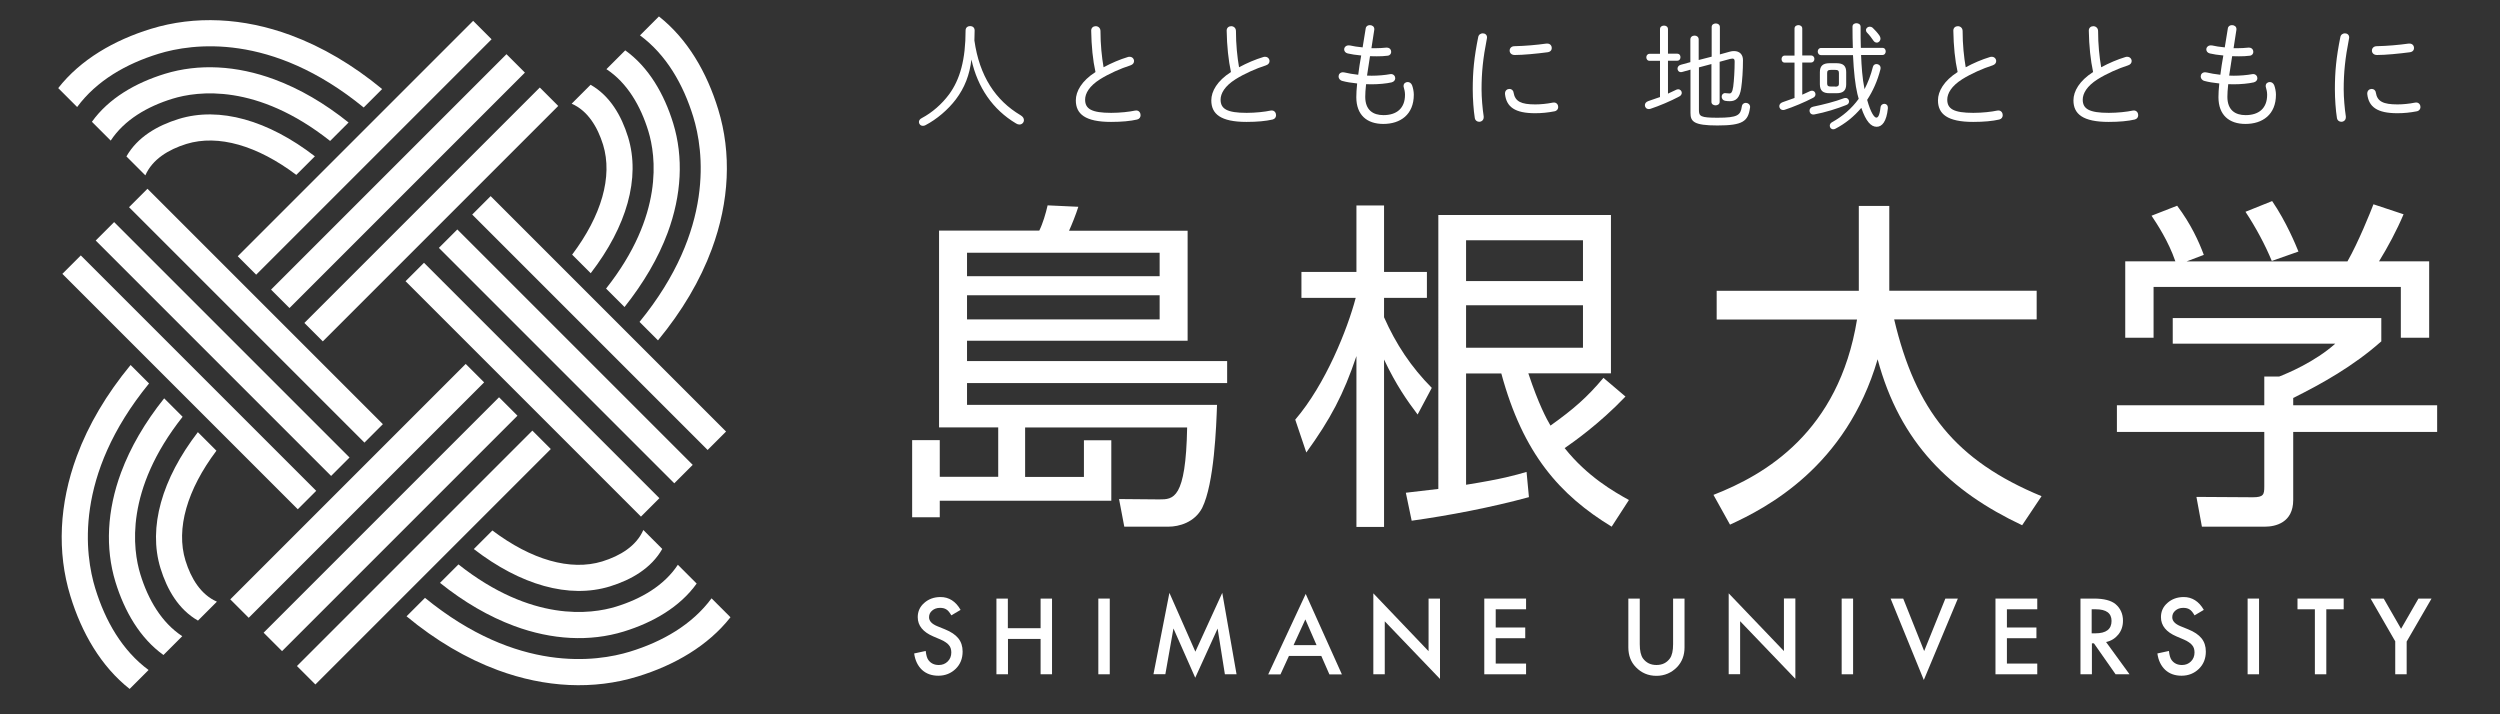 <?xml version="1.0" encoding="utf-8"?>
<!-- Generator: Adobe Illustrator 26.5.2, SVG Export Plug-In . SVG Version: 6.00 Build 0)  -->
<svg version="1.1" id="レイヤー_1" xmlns="http://www.w3.org/2000/svg" xmlns:xlink="http://www.w3.org/1999/xlink" x="0px"
	 y="0px" width="210px" height="60px" viewBox="0 0 210 60" style="enable-background:new 0 0 210 60;" xml:space="preserve">
<rect x="0" y="0" width="210" height="60" fill="#333333" stroke="none"/>
<style type="text/css">
	.st0{fill:#FFFFFF;}
</style>
<g>
	<g>
		<path class="st0" d="M80.29,8.35c-0.65,0.86-1.6,1.67-2.56,2.17c-0.07,0.04-0.14,0.05-0.21,0.05c-0.2,0-0.33-0.16-0.33-0.32
			c0-0.12,0.07-0.25,0.24-0.33c0.87-0.46,1.68-1.17,2.29-1.99c0.92-1.25,1.39-2.92,1.39-5.38c0-0.25,0.2-0.36,0.38-0.36
			c0.2,0,0.38,0.12,0.38,0.37c0,0.33-0.01,0.59-0.02,0.84c0.42,2.98,1.77,5.03,3.88,6.28c0.2,0.12,0.28,0.26,0.28,0.41
			c0,0.2-0.16,0.37-0.38,0.37c-0.09,0-0.19-0.03-0.28-0.09c-1.94-1.15-3.23-3.01-3.75-5.37C81.45,6.29,81.03,7.37,80.29,8.35z"/>
		<path class="st0" d="M91.66,2.57c0-0.25,0.19-0.37,0.38-0.37c0.2,0,0.4,0.14,0.4,0.41c0,1.12,0.11,2.18,0.26,3.04
			c0.65-0.35,1.37-0.66,2.04-0.86c0.05-0.02,0.1-0.02,0.15-0.02c0.23,0,0.37,0.18,0.37,0.36c0,0.15-0.09,0.29-0.3,0.36
			c-0.82,0.26-1.81,0.7-2.56,1.17c-0.9,0.57-1.25,1.19-1.25,1.71c0,0.77,0.53,1.11,2.19,1.11c0.75,0,1.54-0.09,2-0.19
			c0.04-0.01,0.07-0.01,0.11-0.01c0.23,0,0.36,0.2,0.36,0.39c0,0.17-0.09,0.32-0.29,0.37c-0.56,0.13-1.3,0.2-2.19,0.2
			c-2.18,0-2.96-0.67-2.96-1.81c0-0.77,0.5-1.64,1.65-2.38C91.8,5.06,91.68,3.87,91.66,2.57z"/>
		<path class="st0" d="M103.04,2.57c0-0.25,0.19-0.37,0.38-0.37c0.2,0,0.4,0.14,0.4,0.41c0,1.12,0.11,2.18,0.26,3.04
			c0.65-0.35,1.37-0.66,2.04-0.86c0.05-0.02,0.1-0.02,0.15-0.02c0.23,0,0.37,0.18,0.37,0.36c0,0.15-0.09,0.29-0.3,0.36
			c-0.82,0.26-1.81,0.7-2.56,1.17c-0.9,0.57-1.25,1.19-1.25,1.71c0,0.77,0.53,1.11,2.19,1.11c0.75,0,1.54-0.09,2-0.19
			c0.04-0.01,0.07-0.01,0.11-0.01c0.23,0,0.36,0.2,0.36,0.39c0,0.17-0.09,0.32-0.29,0.37c-0.56,0.13-1.3,0.2-2.19,0.2
			c-2.18,0-2.96-0.67-2.96-1.81c0-0.77,0.5-1.64,1.65-2.38C103.19,5.06,103.06,3.87,103.04,2.57z"/>
		<path class="st0" d="M115.2,4.05h0.32c0.32,0,0.63-0.02,0.92-0.05h0.05c0.25,0,0.37,0.18,0.37,0.36c0,0.15-0.1,0.3-0.3,0.32
			c-0.29,0.04-0.59,0.05-0.91,0.05c-0.2,0-0.38,0-0.57-0.01c-0.09,0.54-0.17,1.09-0.25,1.63c0.13,0.01,0.25,0.01,0.39,0.01
			c0.53,0,1.11-0.05,1.54-0.13c0.03-0.01,0.06-0.01,0.08-0.01c0.23,0,0.36,0.18,0.36,0.35c0,0.15-0.1,0.3-0.31,0.35
			c-0.43,0.1-1.1,0.16-1.68,0.16c-0.16,0-0.31,0-0.46-0.01c-0.05,0.46-0.07,0.8-0.07,1.06c0,1.12,0.66,1.54,1.53,1.54
			c1.11,0,1.81-0.57,1.81-1.71c0-0.22-0.05-0.46-0.1-0.61c-0.02-0.05-0.02-0.09-0.02-0.14c0-0.2,0.17-0.32,0.34-0.32
			c0.15,0,0.29,0.08,0.37,0.26c0.08,0.21,0.15,0.53,0.15,0.8c0,1.68-1.13,2.46-2.56,2.46c-1.38,0-2.27-0.75-2.27-2.25
			c0-0.3,0.02-0.68,0.07-1.15c-0.49-0.05-0.91-0.12-1.24-0.21c-0.23-0.06-0.32-0.23-0.32-0.38c0-0.18,0.13-0.35,0.37-0.35
			c0.05,0,0.1,0.01,0.15,0.02c0.28,0.07,0.68,0.14,1.13,0.19c0.07-0.54,0.15-1.08,0.25-1.62c-0.45-0.04-0.83-0.1-1.13-0.17
			c-0.21-0.05-0.3-0.2-0.3-0.34c0-0.17,0.14-0.34,0.38-0.34c0.04,0,0.08,0,0.12,0.01c0.26,0.06,0.62,0.12,1.05,0.16l0.26-1.6
			c0.03-0.19,0.19-0.27,0.35-0.27c0.19,0,0.37,0.12,0.37,0.32v0.06L115.2,4.05z"/>
		<path class="st0" d="M124.55,2.8c0.19,0,0.36,0.12,0.36,0.34c0,0.03,0,0.06-0.01,0.09c-0.33,1.67-0.45,2.88-0.45,4.27
			c0,0.71,0.08,1.63,0.18,2.28v0.07c0,0.25-0.19,0.38-0.38,0.38c-0.17,0-0.34-0.11-0.37-0.33c-0.1-0.63-0.17-1.59-0.17-2.4
			c0-1.45,0.11-2.66,0.46-4.39C124.21,2.9,124.39,2.8,124.55,2.8z M128.96,8.77c0.44,0,0.98-0.05,1.47-0.15
			c0.03-0.01,0.07-0.01,0.1-0.01c0.23,0,0.36,0.19,0.36,0.38c0,0.16-0.1,0.32-0.31,0.36c-0.56,0.11-1.09,0.16-1.63,0.16
			c-1.7,0-2.41-0.53-2.53-1.61V7.85c0-0.25,0.19-0.38,0.37-0.38c0.17,0,0.32,0.1,0.35,0.31C127.27,8.53,127.78,8.77,128.96,8.77z
			 M129.97,3.66c0.25,0,0.38,0.19,0.38,0.37c0,0.17-0.11,0.33-0.36,0.36c-0.91,0.12-2.04,0.23-2.75,0.23c-0.3,0-0.43-0.19-0.43-0.37
			c0-0.19,0.14-0.37,0.41-0.37c0.91-0.02,1.82-0.1,2.68-0.22H129.97z"/>
		<path class="st0" d="M140.12,7.86c0.23-0.1,0.45-0.21,0.64-0.3c0.07-0.04,0.14-0.06,0.21-0.06c0.18,0,0.3,0.15,0.3,0.3
			c0,0.11-0.07,0.24-0.22,0.31c-0.71,0.38-1.68,0.79-2.41,1.03c-0.05,0.02-0.1,0.02-0.15,0.02c-0.2,0-0.32-0.16-0.32-0.32
			c0-0.15,0.09-0.28,0.29-0.35c0.29-0.1,0.64-0.22,0.98-0.34V5.11h-0.87c-0.19,0-0.28-0.15-0.28-0.3c0-0.15,0.1-0.29,0.28-0.29h0.87
			V2.45c0-0.21,0.17-0.3,0.34-0.3c0.17,0,0.33,0.1,0.33,0.3v2.06h0.77c0.2,0,0.28,0.15,0.28,0.29c0,0.16-0.09,0.3-0.28,0.3h-0.77
			V7.86z M143.78,4.76V2.27c0-0.21,0.18-0.3,0.35-0.3c0.17,0,0.34,0.1,0.34,0.3v2.3l0.83-0.23c0.13-0.04,0.25-0.05,0.36-0.05
			c0.48,0,0.75,0.3,0.75,0.76c0,0.84-0.06,1.73-0.15,2.34c-0.12,0.85-0.45,1.11-0.96,1.11c-0.14,0-0.23-0.01-0.37-0.03
			c-0.22-0.04-0.31-0.2-0.31-0.35c0-0.16,0.11-0.3,0.29-0.3c0.03,0,0.07,0.01,0.1,0.01c0.11,0.01,0.17,0.02,0.26,0.02
			c0.15,0,0.25-0.1,0.32-0.57c0.07-0.52,0.12-1.38,0.12-2.1c0-0.18-0.04-0.26-0.19-0.26c-0.05,0-0.11,0.01-0.19,0.03l-0.88,0.24
			v3.37c0,0.2-0.18,0.29-0.34,0.29c-0.18,0-0.35-0.1-0.35-0.29V5.38l-1.05,0.28v3.58c0,0.53,0.13,0.65,1.56,0.65
			c1.72,0,1.93-0.22,2.04-0.93c0.03-0.23,0.19-0.32,0.34-0.32c0.18,0,0.36,0.13,0.36,0.35c0,0.02-0.01,0.05-0.01,0.07
			c-0.16,1.13-0.6,1.48-2.74,1.48c-1.99,0-2.26-0.33-2.26-1.06V5.85l-0.68,0.19c-0.04,0.01-0.08,0.02-0.11,0.02
			c-0.2,0-0.3-0.15-0.3-0.29c0-0.14,0.09-0.28,0.28-0.33l0.8-0.22v-1.9c0-0.23,0.18-0.33,0.36-0.33c0.17,0,0.34,0.11,0.34,0.32v1.73
			L143.78,4.76z"/>
		<path class="st0" d="M151.4,7.95c0.23-0.1,0.43-0.2,0.61-0.28c0.07-0.04,0.14-0.05,0.2-0.05c0.18,0,0.29,0.14,0.29,0.3
			c0,0.11-0.06,0.23-0.21,0.3c-0.68,0.36-1.67,0.77-2.37,1c-0.05,0.02-0.1,0.02-0.14,0.02c-0.2,0-0.32-0.16-0.32-0.32
			c0-0.14,0.09-0.27,0.29-0.34c0.28-0.1,0.64-0.22,0.99-0.35V5.26h-0.82c-0.19,0-0.27-0.15-0.27-0.3c0-0.15,0.09-0.29,0.27-0.29
			h0.82V2.4c0-0.2,0.17-0.29,0.33-0.29c0.16,0,0.32,0.1,0.32,0.29v2.26h0.74c0.19,0,0.28,0.15,0.28,0.29c0,0.16-0.1,0.3-0.28,0.3
			h-0.74V7.95z M155.04,8.23c0.17,0,0.28,0.15,0.28,0.29c0,0.12-0.06,0.24-0.23,0.3c-0.74,0.3-1.8,0.63-2.67,0.79
			c-0.03,0.01-0.07,0.01-0.1,0.01c-0.21,0-0.32-0.16-0.32-0.32c0-0.15,0.1-0.3,0.31-0.34c0.82-0.17,1.83-0.42,2.61-0.72
			C154.97,8.23,155.01,8.23,155.04,8.23z M152.97,4.63c-0.19,0-0.28-0.16-0.28-0.3c0-0.16,0.1-0.3,0.28-0.3h2.67
			c-0.02-0.55-0.03-1.14-0.03-1.79c0-0.2,0.17-0.29,0.33-0.29c0.18,0,0.35,0.1,0.35,0.3c0,0.64,0,1.24,0.02,1.77h1.81
			c0.2,0,0.28,0.15,0.28,0.3c0,0.15-0.09,0.3-0.28,0.3h-1.79c0.04,0.96,0.1,1.93,0.29,2.87c0.29-0.56,0.53-1.18,0.7-1.86
			c0.04-0.18,0.18-0.25,0.31-0.25c0.17,0,0.34,0.13,0.34,0.33c0,0.03,0,0.06-0.01,0.1c-0.25,0.99-0.64,1.84-1.12,2.58
			c0.32,1.15,0.62,1.49,0.77,1.49c0.13,0,0.27-0.14,0.35-0.84c0.02-0.22,0.18-0.32,0.32-0.32c0.16,0,0.3,0.11,0.3,0.33v0.06
			c-0.11,1.09-0.48,1.54-0.94,1.54c-0.48,0-0.9-0.45-1.29-1.59c-0.62,0.74-1.35,1.32-2.17,1.75c-0.07,0.04-0.13,0.05-0.19,0.05
			c-0.18,0-0.29-0.14-0.29-0.3c0-0.11,0.06-0.23,0.2-0.3c0.88-0.49,1.64-1.14,2.23-1.96c-0.04-0.13-0.07-0.26-0.11-0.41
			c-0.18-0.75-0.3-1.82-0.37-3.26H152.97z M153.68,7.83c-0.53,0-0.81-0.19-0.81-0.75V6.06c0-0.5,0.23-0.75,0.81-0.75h0.59
			c0.59,0,0.81,0.25,0.81,0.75v1.02c0,0.5-0.23,0.75-0.81,0.75H153.68z M154.15,7.28c0.2,0,0.32-0.04,0.32-0.26V6.13
			c0-0.19-0.08-0.26-0.32-0.26h-0.35c-0.25,0-0.32,0.08-0.32,0.26v0.88c0,0.19,0.08,0.26,0.32,0.26H154.15z M157.87,2.98
			c0.06,0.09,0.09,0.18,0.09,0.26c0,0.2-0.15,0.34-0.31,0.34c-0.11,0-0.22-0.06-0.3-0.19c-0.13-0.19-0.31-0.44-0.51-0.64
			c-0.07-0.07-0.1-0.15-0.1-0.22c0-0.16,0.15-0.29,0.32-0.29c0.08,0,0.17,0.03,0.25,0.1C157.47,2.49,157.71,2.75,157.87,2.98z"/>
		<path class="st0" d="M164.08,2.57c0-0.25,0.19-0.37,0.38-0.37c0.2,0,0.4,0.14,0.4,0.41c0,1.12,0.11,2.18,0.26,3.04
			c0.65-0.35,1.37-0.66,2.04-0.86c0.05-0.02,0.1-0.02,0.15-0.02c0.23,0,0.37,0.18,0.37,0.36c0,0.15-0.09,0.29-0.3,0.36
			c-0.82,0.26-1.81,0.7-2.56,1.17c-0.9,0.57-1.25,1.19-1.25,1.71c0,0.77,0.53,1.11,2.19,1.11c0.75,0,1.54-0.09,2-0.19
			c0.04-0.01,0.07-0.01,0.11-0.01c0.23,0,0.36,0.2,0.36,0.39c0,0.17-0.09,0.32-0.29,0.37c-0.56,0.13-1.3,0.2-2.19,0.2
			c-2.18,0-2.96-0.67-2.96-1.81c0-0.77,0.5-1.64,1.65-2.38C164.22,5.06,164.1,3.87,164.08,2.57z"/>
		<path class="st0" d="M175.46,2.57c0-0.25,0.19-0.37,0.38-0.37s0.4,0.14,0.4,0.41c0,1.12,0.11,2.18,0.26,3.04
			c0.65-0.35,1.37-0.66,2.04-0.86c0.05-0.02,0.1-0.02,0.15-0.02c0.23,0,0.37,0.18,0.37,0.36c0,0.15-0.09,0.29-0.3,0.36
			c-0.82,0.26-1.81,0.7-2.56,1.17c-0.9,0.57-1.25,1.19-1.25,1.71c0,0.77,0.53,1.11,2.19,1.11c0.75,0,1.54-0.09,2-0.19
			c0.04-0.01,0.07-0.01,0.11-0.01c0.23,0,0.36,0.2,0.36,0.39c0,0.17-0.09,0.32-0.29,0.37c-0.56,0.13-1.3,0.2-2.19,0.2
			c-2.18,0-2.96-0.67-2.96-1.81c0-0.77,0.5-1.64,1.65-2.38C175.61,5.06,175.48,3.87,175.46,2.57z"/>
		<path class="st0" d="M187.62,4.05h0.32c0.32,0,0.63-0.02,0.92-0.05h0.05c0.25,0,0.37,0.18,0.37,0.36c0,0.15-0.1,0.3-0.3,0.32
			c-0.29,0.04-0.59,0.05-0.91,0.05c-0.2,0-0.38,0-0.57-0.01c-0.09,0.54-0.17,1.09-0.25,1.63c0.13,0.01,0.25,0.01,0.39,0.01
			c0.53,0,1.11-0.05,1.54-0.13c0.03-0.01,0.06-0.01,0.08-0.01c0.23,0,0.36,0.18,0.36,0.35c0,0.15-0.1,0.3-0.31,0.35
			c-0.43,0.1-1.1,0.16-1.68,0.16c-0.16,0-0.31,0-0.46-0.01c-0.05,0.46-0.07,0.8-0.07,1.06c0,1.12,0.66,1.54,1.53,1.54
			c1.11,0,1.81-0.57,1.81-1.71c0-0.22-0.05-0.46-0.1-0.61c-0.02-0.05-0.02-0.09-0.02-0.14c0-0.2,0.17-0.32,0.34-0.32
			c0.15,0,0.29,0.08,0.37,0.26c0.08,0.21,0.15,0.53,0.15,0.8c0,1.68-1.13,2.46-2.56,2.46c-1.38,0-2.27-0.75-2.27-2.25
			c0-0.3,0.02-0.68,0.07-1.15c-0.49-0.05-0.91-0.12-1.24-0.21c-0.23-0.06-0.32-0.23-0.32-0.38c0-0.18,0.13-0.35,0.37-0.35
			c0.05,0,0.1,0.01,0.15,0.02c0.28,0.07,0.68,0.14,1.13,0.19c0.07-0.54,0.15-1.08,0.25-1.62c-0.45-0.04-0.83-0.1-1.13-0.17
			c-0.21-0.05-0.3-0.2-0.3-0.34c0-0.17,0.14-0.34,0.38-0.34c0.04,0,0.08,0,0.12,0.01c0.26,0.06,0.62,0.12,1.05,0.16l0.26-1.6
			c0.03-0.19,0.19-0.27,0.35-0.27c0.19,0,0.37,0.12,0.37,0.32v0.06L187.62,4.05z"/>
		<path class="st0" d="M196.97,2.8c0.19,0,0.36,0.12,0.36,0.34c0,0.03,0,0.06-0.01,0.09c-0.33,1.67-0.45,2.88-0.45,4.27
			c0,0.71,0.08,1.63,0.18,2.28v0.07c0,0.25-0.19,0.38-0.38,0.38c-0.17,0-0.34-0.11-0.37-0.33c-0.1-0.63-0.17-1.59-0.17-2.4
			c0-1.45,0.11-2.66,0.46-4.39C196.63,2.9,196.81,2.8,196.97,2.8z M201.39,8.77c0.44,0,0.98-0.05,1.47-0.15
			c0.03-0.01,0.07-0.01,0.1-0.01c0.23,0,0.36,0.19,0.36,0.38c0,0.16-0.1,0.32-0.31,0.36c-0.56,0.11-1.09,0.16-1.63,0.16
			c-1.7,0-2.41-0.53-2.53-1.61V7.85c0-0.25,0.19-0.38,0.37-0.38c0.17,0,0.32,0.1,0.35,0.31C199.69,8.53,200.2,8.77,201.39,8.77z
			 M202.4,3.66c0.25,0,0.38,0.19,0.38,0.37c0,0.17-0.11,0.33-0.36,0.36c-0.91,0.12-2.04,0.23-2.75,0.23c-0.3,0-0.43-0.19-0.43-0.37
			c0-0.19,0.14-0.37,0.41-0.37c0.91-0.02,1.82-0.1,2.68-0.22H202.4z"/>
	</g>
	<g>
		<path class="st0" d="M103.08,32.18H81.23v1.83h21c-0.06,1.74-0.23,6.62-1.25,8.66c-0.64,1.22-1.95,1.57-2.82,1.57h-3.72
			l-0.44-2.32l3.37,0.03c1.19,0,2.24,0,2.35-6.04H86.11v4.15h4.94v-3.08h2.3v5.08H78.94v1.39h-2.32v-6.48h2.32v3.08h4.91V35.9h-4.97
			V19.37h8.42c0.29-0.58,0.55-1.45,0.7-2.12l2.58,0.12c-0.2,0.64-0.55,1.51-0.78,2.01h9.96v9.24H81.23v1.71h21.85V32.18z
			 M97.41,21.23H81.23v1.97h16.18V21.23z M97.41,24.8H81.23v2.03h16.18V24.8z"/>
		<path class="st0" d="M119.08,34.82c-0.87-1.16-1.77-2.41-2.82-4.62v14.06h-2.32V29.91c-1.08,3.22-2.18,5.29-4.21,8.1l-0.93-2.76
			c2.56-2.99,4.39-7.61,5.08-10.23h-4.56v-2.18h4.62v-5.58h2.32v5.58h3.6v2.18h-3.6v1.63c0.99,2.24,2.27,4.18,4.01,5.93
			L119.08,34.82z M136.54,33.31c-2.21,2.32-4.47,3.89-5.11,4.33c1.89,2.38,4.13,3.66,5.4,4.36l-1.45,2.24
			c-4.33-2.64-7.44-6.1-9.27-12.87h-2.96v9.35c3.08-0.49,4.15-0.81,5.08-1.08l0.2,2.12c-3.19,0.87-6.71,1.54-9.85,1.98l-0.49-2.35
			c0.55-0.06,0.76-0.09,2.73-0.32V18.06h14.5v13.3h-6.94c0.87,2.62,1.54,3.84,1.86,4.39c1.95-1.39,3.08-2.38,4.45-4.01L136.54,33.31
			z M132.97,20.18h-9.82v3.43h9.82V20.18z M132.97,25.64h-9.82v3.57h9.82V25.64z"/>
		<path class="st0" d="M156.12,17.3h2.58v7.12h12.38v2.41h-11.97c1.8,7.61,5.14,11.85,12.38,14.85l-1.63,2.44
			c-6.04-2.85-10.25-6.91-12.14-13.94c-2.64,9.04-9.35,12.49-12.4,13.89l-1.39-2.5c4.33-1.69,10.52-5.26,12.06-14.73h-11.79v-2.41
			h11.94V17.3z"/>
		<path class="st0" d="M200.01,28.69c-2.32,2.06-4.97,3.54-7.38,4.74v0.61h12.09v2.24h-12.09V42c0,1.92-1.51,2.24-2.38,2.24h-5.29
			l-0.46-2.5l4.74,0.03c0.9,0,0.96-0.23,0.96-0.9v-4.59h-12.38v-2.24h12.38v-2.41h1.25c0.67-0.26,2.99-1.22,4.71-2.76h-13.65v-2.15
			h17.52V28.69z M197.19,21.95c0.9-1.57,1.95-4.18,2.18-4.79L201.9,18c-0.58,1.37-1.31,2.73-2.06,3.95h4.21v6.42h-2.38V24.1h-20.77
			v4.27h-2.38v-6.42h4.21c-0.58-1.69-1.54-3.14-2-3.83l2.15-0.84c1.16,1.54,1.83,3.02,2.24,4.13l-1.45,0.55H197.19z M190.83,21.92
			c-0.52-1.28-1.34-2.82-2.21-4.13l2.24-0.9c1.19,1.74,2,3.72,2.21,4.24L190.83,21.92z"/>
	</g>
	<g>
		<path class="st0" d="M80.69,51.23l-0.78,0.46c-0.14-0.25-0.28-0.42-0.42-0.5c-0.14-0.09-0.31-0.13-0.53-0.13
			c-0.27,0-0.49,0.08-0.66,0.23c-0.18,0.15-0.26,0.34-0.26,0.56c0,0.31,0.23,0.56,0.69,0.75l0.64,0.26
			c0.52,0.21,0.89,0.46,1.13,0.76c0.24,0.3,0.36,0.67,0.36,1.11c0,0.58-0.19,1.07-0.58,1.45c-0.39,0.38-0.88,0.58-1.46,0.58
			c-0.55,0-1.01-0.16-1.37-0.49c-0.35-0.33-0.58-0.79-0.66-1.38l0.97-0.21c0.04,0.37,0.12,0.63,0.23,0.77
			c0.2,0.27,0.49,0.41,0.87,0.41c0.3,0,0.55-0.1,0.75-0.3c0.2-0.2,0.3-0.45,0.3-0.76c0-0.12-0.02-0.24-0.05-0.34
			c-0.03-0.1-0.09-0.2-0.16-0.28c-0.07-0.09-0.17-0.17-0.28-0.24c-0.11-0.08-0.25-0.15-0.41-0.22l-0.61-0.26
			c-0.87-0.37-1.31-0.91-1.31-1.62c0-0.48,0.18-0.88,0.55-1.2c0.36-0.32,0.82-0.49,1.36-0.49C79.71,50.15,80.28,50.51,80.69,51.23z"
			/>
		<path class="st0" d="M84.67,52.77h2.74v-2.49h0.96v6.36h-0.96v-2.97h-2.74v2.97H83.7v-6.36h0.96V52.77z"/>
		<path class="st0" d="M93.22,50.28v6.36h-0.96v-6.36H93.22z"/>
		<path class="st0" d="M96.89,56.64l1.34-6.84l2.18,4.94l2.26-4.94l1.2,6.84h-0.98l-0.61-3.84l-1.88,4.13l-1.83-4.14l-0.68,3.84
			H96.89z"/>
		<path class="st0" d="M110.99,55.1h-2.72l-0.71,1.55h-1.03l3.15-6.76l3.04,6.76h-1.05L110.99,55.1z M110.59,54.19l-0.94-2.16
			l-0.99,2.16H110.59z"/>
		<path class="st0" d="M115.36,56.64v-6.8L120,54.7v-4.42h0.96v6.75l-4.64-4.84v4.45H115.36z"/>
		<path class="st0" d="M128.19,51.18h-2.55v1.53h2.48v0.9h-2.48v2.13h2.55v0.9h-3.51v-6.36h3.51V51.18z"/>
		<path class="st0" d="M137.74,50.28v3.83c0,0.55,0.09,0.95,0.27,1.2c0.27,0.36,0.64,0.55,1.13,0.55c0.49,0,0.86-0.18,1.13-0.55
			c0.18-0.25,0.27-0.64,0.27-1.2v-3.83h0.96v4.1c0,0.67-0.21,1.22-0.63,1.66c-0.47,0.48-1.05,0.73-1.73,0.73
			c-0.68,0-1.26-0.24-1.73-0.73c-0.42-0.43-0.63-0.99-0.63-1.66v-4.1H137.74z"/>
		<path class="st0" d="M145.21,56.64v-6.8l4.64,4.85v-4.42h0.96v6.75l-4.64-4.84v4.45H145.21z"/>
		<path class="st0" d="M155.66,50.28v6.36h-0.96v-6.36H155.66z"/>
		<path class="st0" d="M159.87,50.28l1.76,4.41l1.78-4.41h1.05l-2.86,6.84l-2.79-6.84H159.87z"/>
		<path class="st0" d="M171.13,51.18h-2.55v1.53h2.48v0.9h-2.48v2.13h2.55v0.9h-3.51v-6.36h3.51V51.18z"/>
		<path class="st0" d="M176.91,53.93l1.97,2.71h-1.17l-1.82-2.6h-0.17v2.6h-0.96v-6.36h1.13c0.84,0,1.45,0.16,1.82,0.47
			c0.41,0.35,0.62,0.82,0.62,1.39c0,0.45-0.13,0.84-0.39,1.16C177.67,53.63,177.33,53.84,176.91,53.93z M175.71,53.2h0.3
			c0.91,0,1.36-0.35,1.36-1.04c0-0.65-0.44-0.98-1.33-0.98h-0.34V53.2z"/>
		<path class="st0" d="M185.12,51.23l-0.78,0.46c-0.14-0.25-0.28-0.42-0.42-0.5c-0.14-0.09-0.31-0.13-0.53-0.13
			c-0.27,0-0.49,0.08-0.66,0.23c-0.18,0.15-0.26,0.34-0.26,0.56c0,0.31,0.23,0.56,0.69,0.75l0.64,0.26
			c0.52,0.21,0.89,0.46,1.13,0.76c0.24,0.3,0.36,0.67,0.36,1.11c0,0.58-0.19,1.07-0.58,1.45c-0.39,0.38-0.88,0.58-1.46,0.58
			c-0.55,0-1.01-0.16-1.37-0.49c-0.35-0.33-0.58-0.79-0.66-1.38l0.97-0.21c0.04,0.37,0.12,0.63,0.23,0.77
			c0.2,0.27,0.49,0.41,0.87,0.41c0.3,0,0.55-0.1,0.75-0.3c0.2-0.2,0.3-0.45,0.3-0.76c0-0.12-0.02-0.24-0.05-0.34
			c-0.03-0.1-0.09-0.2-0.16-0.28c-0.07-0.09-0.17-0.17-0.28-0.24c-0.11-0.08-0.25-0.15-0.41-0.22l-0.61-0.26
			c-0.87-0.37-1.31-0.91-1.31-1.62c0-0.48,0.18-0.88,0.55-1.2c0.36-0.32,0.82-0.49,1.36-0.49
			C184.13,50.15,184.71,50.51,185.12,51.23z"/>
		<path class="st0" d="M189.76,50.28v6.36h-0.96v-6.36H189.76z"/>
		<path class="st0" d="M195.41,51.18v5.46h-0.96v-5.46h-1.46v-0.9h3.88v0.9H195.41z"/>
		<path class="st0" d="M201.21,53.89l-2.08-3.61h1.1l1.46,2.54l1.46-2.54h1.1l-2.09,3.61v2.75h-0.96V53.89z"/>
	</g>
	<g>
		<g>
			<g>
				<path class="st0" d="M6.45,38.32c-1.48,4-1.67,8.06-0.54,11.74c0.95,3.11,2.58,5.92,4.98,7.81l1.59-1.59
					c-2.21-1.63-3.64-4.12-4.48-6.86c-0.85-2.78-1.83-9.44,4.52-17.21l-1.55-1.55C8.95,33.11,7.43,35.67,6.45,38.32z"/>
				
					<rect x="16.65" y="11.32" transform="matrix(0.707 -0.707 0.707 0.707 0.195 25.294)" class="st0" width="27.97" height="2.19"/>
				
					<rect x="22.25" y="16.92" transform="matrix(0.707 -0.707 0.707 0.707 -2.125 30.895)" class="st0" width="27.97" height="2.19"/>
				<path class="st0" d="M13.48,47.73c0.56,1.81,1.52,3.47,3.15,4.4l1.59-1.59c-1.35-0.59-2.17-1.94-2.64-3.45
					c-0.82-2.68,0.14-5.96,2.6-9.23l-1.56-1.56C13.6,40.23,12.43,44.3,13.48,47.73z"/>
				<path class="st0" d="M10.17,39.69c-1.18,3.18-1.34,6.36-0.47,9.2c0.76,2.47,2.06,4.72,4.03,6.13l1.58-1.58
					c-1.74-1.14-2.87-3.08-3.52-5.2c-0.64-2.09-1.32-7.07,3.55-13.23l-1.55-1.55C12.17,35.49,10.96,37.57,10.17,39.69z"/>
				
					<rect x="19.45" y="14.12" transform="matrix(0.707 -0.707 0.707 0.707 -0.965 28.095)" class="st0" width="27.97" height="2.19"/>
			</g>
			<g>
				<path class="st0" d="M59.79,20.93c1.48-4,1.67-8.06,0.54-11.74c-0.95-3.11-2.58-5.92-4.98-7.81l-1.59,1.59
					c2.21,1.63,3.64,4.12,4.48,6.86c0.85,2.78,1.83,9.44-4.52,17.21l1.55,1.55C57.29,26.14,58.81,23.58,59.79,20.93z"/>
				
					<rect x="21.63" y="45.74" transform="matrix(0.707 -0.707 0.707 0.707 -22.688 38.901)" class="st0" width="27.97" height="2.19"/>
				
					<rect x="16.03" y="40.14" transform="matrix(0.707 -0.707 0.707 0.707 -20.369 33.3)" class="st0" width="27.97" height="2.19"/>
				<path class="st0" d="M52.76,11.52c-0.56-1.81-1.52-3.47-3.15-4.4l-1.59,1.59c1.35,0.59,2.17,1.94,2.64,3.45
					c0.82,2.68-0.14,5.96-2.6,9.23l1.56,1.56C52.65,19.02,53.81,14.95,52.76,11.52z"/>
				<path class="st0" d="M56.08,19.56c1.18-3.18,1.34-6.36,0.47-9.2c-0.76-2.47-2.06-4.72-4.03-6.13l-1.58,1.58
					c1.74,1.14,2.87,3.08,3.52,5.2c0.64,2.09,1.32,7.07-3.55,13.23l1.55,1.55C54.07,23.76,55.29,21.68,56.08,19.56z"/>
				
					<rect x="18.83" y="42.94" transform="matrix(0.707 -0.707 0.707 0.707 -21.528 36.1)" class="st0" width="27.97" height="2.19"/>
			</g>
		</g>
		<g>
			<g>
				<path class="st0" d="M41.81,56.29c4,1.48,8.06,1.67,11.74,0.54c3.11-0.95,5.92-2.58,7.81-4.98l-1.59-1.59
					c-1.63,2.21-4.12,3.64-6.86,4.48c-2.78,0.85-9.44,1.83-17.21-4.52l-1.55,1.55C36.6,53.8,39.17,55.31,41.81,56.29z"/>
				
					<rect x="14.81" y="18.13" transform="matrix(0.707 -0.707 0.707 0.707 -18.05 20.656)" class="st0" width="2.19" height="27.97"/>
				
					<rect x="20.41" y="12.53" transform="matrix(0.707 -0.707 0.707 0.707 -12.45 22.976)" class="st0" width="2.19" height="27.97"/>
				<path class="st0" d="M51.23,49.26c1.81-0.56,3.47-1.52,4.4-3.15l-1.59-1.59c-0.59,1.35-1.94,2.17-3.45,2.64
					c-2.68,0.82-5.96-0.14-9.23-2.6l-1.56,1.56C43.73,49.15,47.8,50.31,51.23,49.26z"/>
				<path class="st0" d="M43.19,52.58c3.18,1.18,6.36,1.34,9.2,0.47c2.47-0.76,4.72-2.06,6.13-4.03l-1.58-1.58
					c-1.14,1.74-3.08,2.87-5.2,3.52c-2.09,0.64-7.07,1.32-13.23-3.55l-1.55,1.55C38.98,50.58,41.07,51.79,43.19,52.58z"/>
				
					<rect x="17.61" y="15.33" transform="matrix(0.707 -0.707 0.707 0.707 -15.25 21.816)" class="st0" width="2.19" height="27.97"/>
			</g>
			<g>
				<path class="st0" d="M24.43,2.96c-4-1.48-8.06-1.67-11.74-0.54C9.59,3.37,6.77,5,4.89,7.4l1.59,1.59
					c1.63-2.21,4.12-3.64,6.86-4.48c2.78-0.85,9.44-1.83,17.21,4.52l1.55-1.55C29.64,5.45,27.07,3.94,24.43,2.96z"/>
				
					<rect x="49.24" y="13.15" transform="matrix(0.707 -0.707 0.707 0.707 -4.444 43.539)" class="st0" width="2.19" height="27.97"/>
				
					<rect x="43.64" y="18.75" transform="matrix(0.707 -0.707 0.707 0.707 -10.044 41.219)" class="st0" width="2.19" height="27.97"/>
				<path class="st0" d="M15.02,9.99c-1.81,0.56-3.47,1.52-4.4,3.15l1.59,1.59c0.59-1.35,1.94-2.17,3.45-2.64
					c2.68-0.82,5.96,0.14,9.23,2.6l1.56-1.56C22.52,10.1,18.44,8.94,15.02,9.99z"/>
				<path class="st0" d="M23.05,6.67c-3.18-1.18-6.36-1.34-9.2-0.47c-2.47,0.76-4.72,2.06-6.13,4.03l1.58,1.58
					c1.14-1.74,3.08-2.87,5.2-3.52c2.09-0.64,7.07-1.32,13.23,3.55l1.55-1.55C27.26,8.67,25.18,7.46,23.05,6.67z"/>
				
					<rect x="46.44" y="15.95" transform="matrix(0.707 -0.707 0.707 0.707 -7.244 42.379)" class="st0" width="2.19" height="27.97"/>
			</g>
		</g>
	</g>
</g>
</svg>

